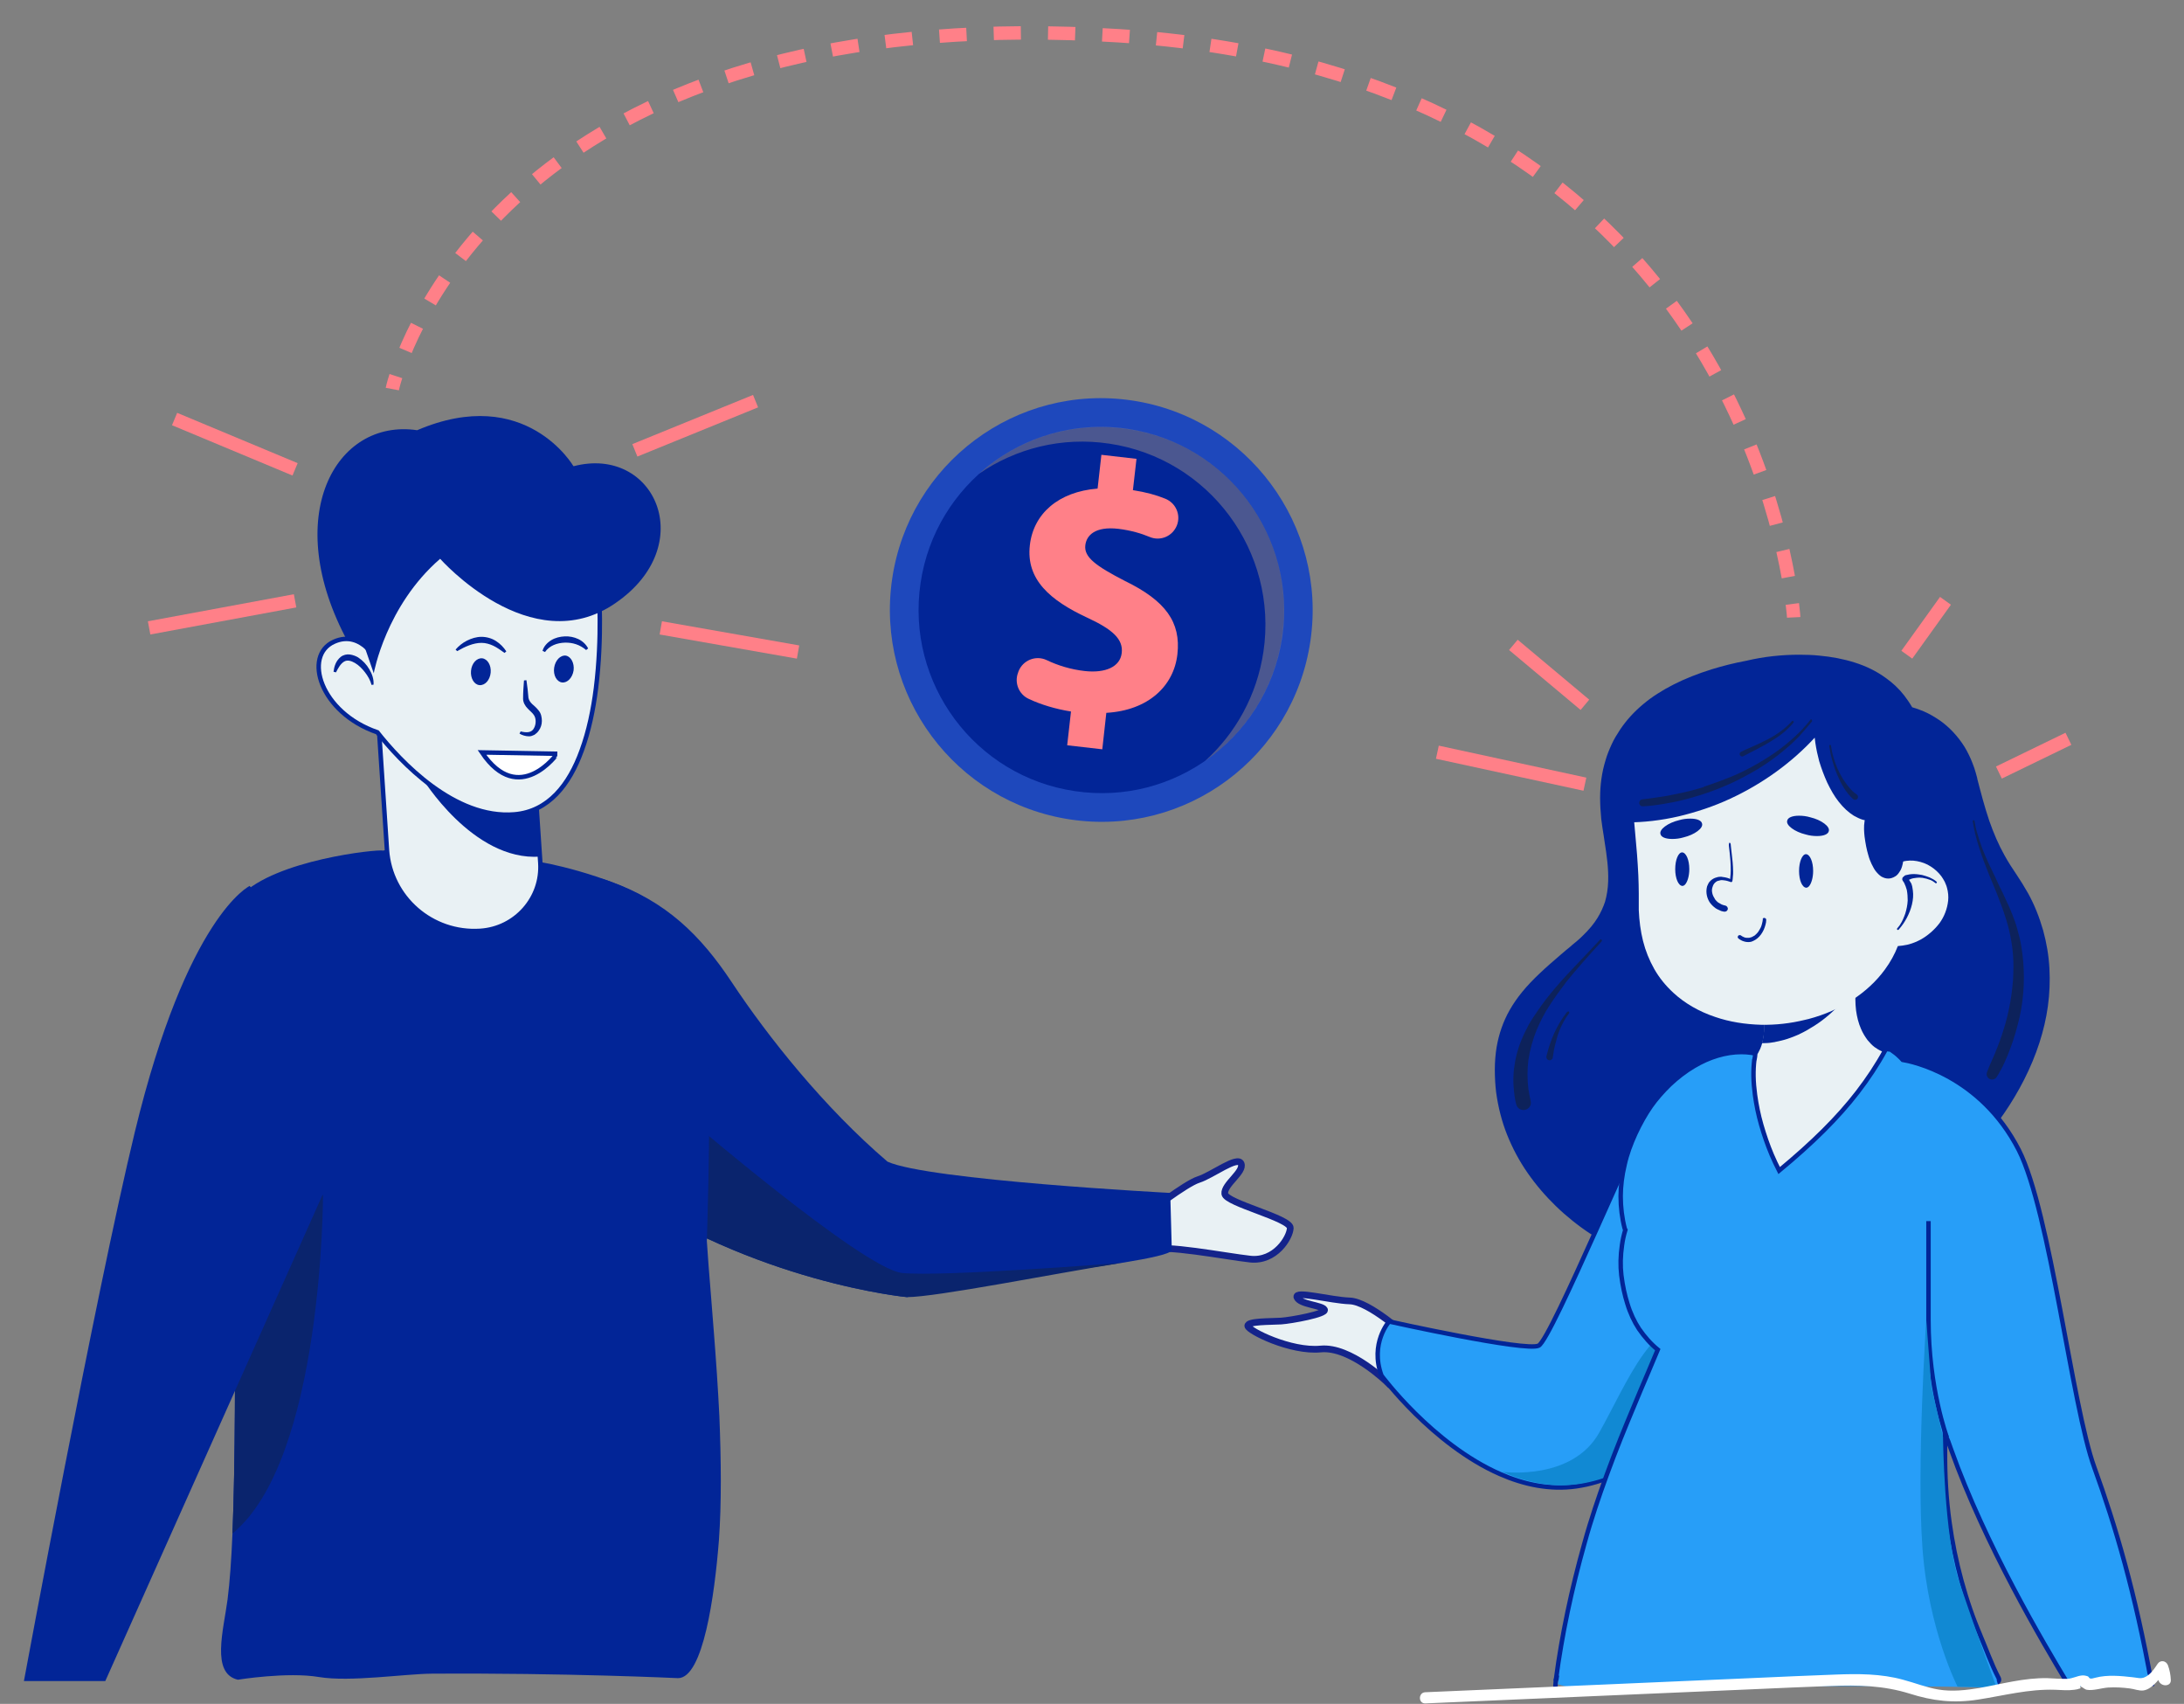 <?xml version="1.0" encoding="utf-8"?>
<!-- Generator: Adobe Illustrator 19.1.0, SVG Export Plug-In . SVG Version: 6.00 Build 0)  -->
<svg version="1.1" id="Layer_13" xmlns="http://www.w3.org/2000/svg" xmlns:xlink="http://www.w3.org/1999/xlink" x="0px" y="0px"
	 viewBox="0 0 977 762" style="enable-background:new 0 0 977 762;" xml:space="preserve">
<rect x="0" y="0" width="977" height="762" fill="#808080" stroke="none"/>
<style type="text/css">
	.st0{fill:none;stroke:#FF8088;stroke-width:6;stroke-miterlimit:10;}
	.st1{fill:none;stroke:#FF8088;stroke-width:6;stroke-miterlimit:10;stroke-dasharray:12.153,12.153;}
	.st2{fill:#1E48BC;}
	.st3{fill:#022597;}
	.st4{fill:#FF8088;}
	.st5{opacity:0.3;fill:#F7CC7F;}
	.st6{fill:#E9F1F4;stroke:#14238B;stroke-width:3;stroke-miterlimit:10;}
	.st7{fill:#0A246D;}
	.st8{fill:#E9F1F4;stroke:#022597;stroke-width:2;stroke-miterlimit:10;}
	.st9{fill:#FFFFFF;stroke:#022597;stroke-width:2;stroke-miterlimit:10;}
	.st10{fill:#279EF8;stroke:#022597;stroke-width:2;stroke-miterlimit:10;}
	.st11{fill:#1189D3;}
	.st12{fill:#E9F1F4;}
	.st13{fill:#FE9A67;}
	.st14{fill:none;stroke:#022597;stroke-width:2;stroke-miterlimit:10;}
	.st15{fill:#E29134;}
	.st16{fill:#FCBC9A;}
	.st17{fill:#5D919F;}
	.st18{fill:#0D225B;}
	.st19{fill:#279EF8;}
	.st20{fill:#FFFFFF;}
</style>
<g id="Layer_14">
</g>
<g id="Layer_7">
	<line class="st0" x1="853" y1="292.8" x2="870.3" y2="268.7"/>
	<line class="st0" x1="894.2" y1="345.5" x2="925.3" y2="330.4"/>
	<line class="st0" x1="132" y1="209.9" x2="78.1" y2="187.4"/>
	<line class="st0" x1="132" y1="268.7" x2="66.7" y2="280.8"/>
	<line class="st0" x1="709" y1="315.2" x2="677" y2="288.4"/>
	<line class="st0" x1="709" y1="350.7" x2="643" y2="336.4"/>
	<line class="st0" x1="284" y1="201.4" x2="338" y2="179.4"/>
	<line class="st0" x1="295.6" y1="280.8" x2="357" y2="291.6"/>
	<g>
		<g>
			<path class="st0" d="M802.4,276.1c0,0-0.1-2.1-0.6-6"/>
			<path class="st1" d="M800,258.1C789.8,201.7,739.4,31,500.6,16C259,0.8,193.6,123.7,179.1,162.5"/>
			<path class="st0" d="M177.1,168.2c-1.2,3.7-1.6,5.8-1.6,5.8"/>
		</g>
	</g>
	<g>
		<path class="st2" d="M586.2,286.7c-7.6,51.7-55.6,87.5-107.3,79.8c-51.7-7.7-87.4-55.9-79.8-107.6c7.6-51.7,55.6-87.5,107.3-79.8
			C558,186.8,593.8,235,586.2,286.7z"/>
		<path class="st3" d="M573.5,284.9c-6.6,44.7-48.1,75.6-92.7,68.9c-44.7-6.6-75.6-48.3-69-93c6.6-44.7,48.1-75.6,92.7-68.9
			C549.2,198.5,580.1,240.1,573.5,284.9z"/>
		<g>
			<path class="st4" d="M477.4,333.3l1.7-15.1c-6.9-1.1-13.5-3.1-18.8-5.6c-4.5-2-6.6-7.2-4.9-11.7l0.2-0.6c1.9-5,7.7-7.4,12.6-5.1
				c5,2.4,10.8,4.2,17.1,4.9c9.1,1,15.8-1.8,16.5-8.1c0.7-6.1-4-10.5-15.5-15.8c-16.5-7.7-27.4-17-25.6-32.4
				c1.6-14,12.7-23.9,30.3-25.3l1.7-15.1l15.7,1.8l-1.6,14c5.8,0.9,10.5,2.2,14.4,3.8c4.8,1.9,7.1,7.2,5.3,11.9l0,0
				c-1.9,4.9-7.4,7.3-12.3,5.2c-3.6-1.5-8.2-2.9-13.9-3.6c-10.4-1.2-14.3,2.9-14.8,7.4c-0.6,5.3,4.7,9.2,17.7,15.9
				c18.3,8.9,25.1,18.5,23.5,32.8c-1.6,14.2-13,25.1-31.8,26.2l-1.8,16.3L477.4,333.3z"/>
		</g>
		<path class="st5" d="M504.5,191.8c-25.1-3.7-49.1,4.4-66.6,20.1c16.4-11.3,37-16.7,58.3-13.5c44.7,6.6,75.6,48.3,69,93
			c-2.9,19.6-12.5,36.6-26.1,48.9c18-12.4,31-32,34.5-55.4C580.1,240.1,549.2,198.5,504.5,191.8z"/>
	</g>
</g>
<g id="Layer_6">
	<path class="st6" d="M513.1,542.8c0,0,17.1-13.4,23.1-15.3c6-1.9,17.5-10.8,19-7.1c1.5,3.7-7.8,9.3-7.3,13.5
		c0.5,4.2,29.5,10.9,29.3,15.3c-0.2,4.4-6.8,15.1-17.9,13.9c-11.1-1.2-39.1-6.8-44.9-4C508.7,562.1,513.1,542.8,513.1,542.8z"/>
	<path class="st3" d="M219.9,477.7c16.4,21.9,35.6,39.1,55.3,52.7c62.6,43.3,130.6,49.7,130.6,49.7c16.3-5.2,66.3-10.6,95.9-15.3h0
		c12.9-2.1,21.9-4,22.5-5.7l-0.7-25.6c0,0-108.5-5.7-126.5-14c-28.3-24.2-53.4-55.7-69.7-80.3c-13.8-20.8-29.2-36.1-54.6-45.1
		C235.9,381.2,169,409.9,219.9,477.7z"/>
	<path class="st7" d="M269.6,514.3l5.5,16.1c62.6,43.3,130.6,49.7,130.6,49.7c13.1,0,66.3-10.6,95.9-15.3c-1.2,0.1-80.5,6.3-98,4.5
		c-17.7-1.8-99.9-72.6-99.9-72.6L269.6,514.3z"/>
	<path class="st3" d="M321.6,688.9c-1.9,24.3-7,61.6-18.3,61.6c0,0-50.3-2.4-110.4-2c-11.8,0.1-36.4,3.8-50.2,1.5
		c-14.1-2.4-36.3,1.2-36.3,1.2c-12.1-2.8-6.4-22.2-4.6-35.9c1-7.8,1.7-17.8,2.2-29.6c1.3-31.7,1.1-75.4,1.3-117.2
		c0.1-25.7,0.4-50.6,1.2-71.7c0,0-11.9-82.7,1.3-96.3c15.4-15.9,60.8-20.8,63.6-20.1c0.9-0.2,1.7-0.4,2.6-0.5
		c0,0,38.6,21.6,67.3,5.6c0,0,0.3,0.1,0.8,0.1c7,1.1,41.8,9.1,53.9,21.7c4.2,4.3,20.7,31.1,21.2,60.4c0.6,40.9-1,87.3-1,87.3
		c0.4,6.6,1.1,15.2,1.9,25c0.8,10.4,1.8,22.2,2.6,34.4c0.4,6.2,0.8,12.5,1.1,18.8C322.6,652.9,322.8,672.4,321.6,688.9z"/>
	<path class="st7" d="M144.5,534.3c0,0,0.1,118.3-40.5,151.5c1.3-31.7,1.1-75.4,1.3-117.2L144.5,534.3z"/>
	<path class="st3" d="M111.7,396.2c0,0-27.9,13.1-51.4,110.1c-17.7,73.2-49.6,245.5-49.6,245.5h36.4c0,0,95-212.6,110-246.1
		C172.1,472.1,111.7,396.2,111.7,396.2z"/>
	<path class="st3" d="M256.6,208.6c0,0-21.3-37-70-16.2c-36.6-5.4-61.3,38.8-30.9,94.8l50.9,8.3L256.6,208.6z"/>
	<path class="st8" d="M237.2,318.3l4.5,67.5c1.1,15.8-11,29.5-26.9,30.5c-21.6,1.4-40.2-14.8-41.7-36.2l-3.8-57.4L237.2,318.3z"/>
	<path class="st3" d="M239.1,346.3l2.5,36.8c-30.2,2.1-52.9-35.4-52.9-35.4L239.1,346.3z"/>
	<path class="st8" d="M266.6,307.8c-1.2,9.5-3.2,19.2-6.4,27.9c-5.5,15.2-14.8,27.2-30,28.5c-27,2.3-51.3-23.9-61.4-36.7
		c-25.6-8.8-33.3-34.3-19.4-40.5c6.2-2.8,11.3-0.6,15.1,3l0.7-35.5l25-32l77.6,40.8C267.9,263.2,269.5,284.7,266.6,307.8z"/>
	<path class="st3" d="M167.2,301.1c0,0,5.4-30.2,29.7-51.2c0,0,40.5,45.9,78.3,19.9c37.9-25.9,17.7-70.8-18.6-61.3l-42.6-1.9
		l-51.8,20.2l-6.3,41.8L167.2,301.1z"/>
	<path class="st3" d="M166.2,306.3c-0.5-2-1.6-3.9-2.9-5.6c-1.3-1.7-2.8-3.2-4.5-4.2c-1.7-1-3.5-1.5-4.9-0.6
		c-1.5,0.9-2.6,2.8-3.6,4.8l-1.1-0.3c0.3-2.3,1-4.8,3.2-6.6c1.1-0.9,2.7-1.3,4.1-1.1c1.4,0.2,2.7,0.7,3.7,1.3c2.1,1.4,3.8,3.2,5,5.3
		c1.2,2,2.1,4.4,1.9,6.9L166.2,306.3z"/>
	<path class="st3" d="M256.6,299.8c-0.5,3.3-2.8,5.7-5.2,5.4s-4-3.3-3.5-6.6c0.5-3.3,2.8-5.7,5.2-5.4
		C255.4,293.6,257,296.5,256.6,299.8z"/>
	<path class="st3" d="M219.5,300.8c-0.3,3.3-2.5,5.8-5,5.6c-2.4-0.2-4.1-3.1-3.8-6.4c0.3-3.3,2.5-5.8,5-5.6
		C218.1,294.7,219.8,297.5,219.5,300.8z"/>
	<path class="st3" d="M235.5,304.2c0.4,2.7,0.7,5.3,0.9,7.9c0.2,1,0.7,1.8,1.6,2.7c0.9,0.8,2,1.7,3,3c0.5,0.6,0.9,1.4,1.1,2.2
		c0.2,0.8,0.3,1.6,0.3,2.4c0,1.6-0.5,3.2-1.5,4.5c-0.5,0.7-1.1,1.2-1.8,1.7c-0.8,0.4-1.6,0.7-2.4,0.7c-1.6,0-3.1-0.5-4.3-1.2l0.5-1
		c1.3,0.3,2.5,0.5,3.6,0.3c1.1-0.2,1.9-0.8,2.4-1.8c1-1.8,1-4.5-0.2-6c-0.6-0.9-1.7-1.7-2.7-2.8c-1-1-2-2.6-2-4.3
		c0-2.8,0.2-5.5,0.4-8.2L235.5,304.2z"/>
	<path class="st3" d="M203.8,290.5c1.4-1.6,3.1-3,5.1-4c2-1,4.2-1.7,6.5-1.7c2.3,0,4.7,0.7,6.5,1.9c1.9,1.2,3.4,2.8,4.6,4.6
		l-0.8,0.7c-1.7-1.2-3.3-2.4-5-3.2c-1.7-0.8-3.5-1.3-5.3-1.3c-3.7,0-7.4,1.7-10.9,3.7L203.8,290.5z"/>
	<path class="st3" d="M242.7,291.1c0.5-2,2.1-3.7,3.9-4.8c1.8-1.1,3.9-1.6,6-1.7c2.1-0.1,4.2,0.3,6.1,1.2c1.9,0.9,3.5,2.4,4.4,4.2
		l-0.9,0.7c-2.8-2.4-6.1-3.4-9.5-3.3c-3.4,0.1-6.9,1.3-8.9,4.2L242.7,291.1z"/>
	<path class="st9" d="M215.6,336.5l33.7,0.6C249.2,337.1,232.2,361.1,215.6,336.5z"/>
</g>
<g id="Layer_8">
	<g>
		<path class="st3" d="M804.9,292.8c3,0,6,0.1,8.9,0.4c5.5,0.5,10.9,1.5,15.9,3.1c5.1,1.6,9.8,3.9,13.9,6.9c3.1,2.2,5.9,4.8,8.3,7.9
			c1.2,1.6,2.4,3.3,3.5,5.2c1.1,0.3,2.2,0.7,3.3,1.1c2.5,0.9,4.9,2.1,7.4,3.7c4.4,2.7,8.4,6.6,11.6,11.2c1.5,2.1,2.8,4.6,4,7.3
			c0.5,1.1,0.9,2.3,1.5,3.9c0.5,1.5,0.9,3,1.3,4.5l0,0.2c1.6,6.2,3.3,12.7,5.4,18.9c1.9,5.4,4.1,10.6,6.8,15.4
			c1.6,2.9,3.5,5.9,5.5,8.8c1.7,2.5,3.4,5.3,5,8.1c2.9,5.2,5.1,10.8,6.8,16.7c1.5,5.5,2.5,11.2,2.8,17c0.3,5.5,0.1,11.2-0.7,17
			c-1.5,10.8-5.1,21.9-10.7,32.9c-5.2,10.2-12,20.2-20.4,29.5c-8,9-17,17-26.9,24c-5,3.5-10.3,6.8-15.8,9.7
			c-6.2,3.3-13.1,6.2-20.3,8.6c-20.2,6.7-41.8,8.8-62.6,10.8c-3.7,0.4-7.3,0.7-10.9,1.1c-0.2,0.2-0.5,0.3-0.8,0.3
			c-0.1,0-0.2,0-0.2,0c-6.3-1.4-12.6-3.4-18.6-5.9c-5.9-2.5-11.7-5.6-17.4-9.3c-11.1-7.3-20.8-16.7-28.1-27.2
			c-3.7-5.3-6.8-11.1-9.2-17.1c-2.4-6-4-12.4-4.9-18.9c-0.4-3.2-0.6-6.7-0.6-10.3c0-3.5,0.3-6.9,0.8-10c1-5.8,2.9-11.4,5.8-16.5
			c3.1-5.5,7.4-10.8,13.7-16.7c2.5-2.4,5.3-4.8,9-8c1.6-1.4,3.3-2.8,4.9-4.1l0.3-0.3c1.6-1.3,3.2-2.6,4.7-4.1l0.1-0.1
			c2.8-2.7,5-5.3,6.7-8.1c1.4-2.3,2.5-4.7,3.3-7.1c0.8-2.8,1.3-5.8,1.4-9.1c0.2-5.8-0.6-11.5-1.6-17.8l-0.4-2.7
			c-0.4-2.4-0.8-5-1.1-7.5c-0.3-3.1-0.5-6.3-0.5-9.4c0-5.9,0.8-11.5,2.4-16.7c0.7-2.5,1.7-4.9,2.8-7.3c1-2.2,2.3-4.3,3.8-6.6
			c2.7-4,6.1-7.8,10.3-11.3c3.8-3.2,8.3-6.1,13.8-8.9c5-2.5,10.5-4.7,16.9-6.7c4.9-1.5,10-2.8,15.4-3.8
			C789.2,293.6,797.3,292.8,804.9,292.8"/>
		<path class="st6" d="M629.4,597.5c0,0-16.8-15.4-25.6-15.7c-8.7-0.3-24.9-4.8-23.6-1.6c1.3,3.2,11.3,3.5,12.3,5.5
			c1,1.9-14.9,4.8-19.4,5.1c-4.5,0.3-15.2,0-14.9,2.2c0.3,2.2,19.2,11.6,32.6,10.3c13.3-1.3,29.8,14.9,29.8,14.9L629.4,597.5z"/>
		<path class="st10" d="M779.4,601.7c0,0-5.9,11.6-16.6,24.9c-12.9,16-32.7,34.5-57.6,38.1c-11.9,1.7-23.5-0.8-34.2-5.5c0,0,0,0,0,0
			c-30.3-13.3-53-44-53-44c-5.3-14.4,3.4-24.2,3.4-24.2s61.1,13.6,66.9,10.8c5.8-2.9,45.4-99,53.5-111.1
			c8.1-12.2,38.9-17.2,38.9-17.2L779.4,601.7z"/>
		<path class="st11" d="M763.8,625.6c-12.9,16-32.7,34.5-57.6,38.1c-11.9,1.7-23.5-0.8-34.2-5.5c1.2,0.2,31.4,3.9,43.4-17.5
			c12.3-21.8,25.6-56.5,43.8-44.9C767.1,600.7,766.8,613.1,763.8,625.6z"/>
		<path class="st12" d="M813.1,432.7c-1.4,0-2.9,0.1-4.4,0.4c-2.7,0.5-5.3,1.4-7.7,2.8c-2.5,1.4-4.7,3-6.5,5c-2,2.1-3.5,4.5-4.4,6.9
			c-0.2,0.4-0.3,0.8-0.4,1.3c-0.1,0-0.2,0-0.3,0c-0.1,0-0.2,0-0.3,0c-0.3,0.1-0.6,0.3-0.8,0.6c-0.2,0.3-0.2,0.6-0.1,1
			c0.3,1.2,0.6,2.5,0.8,3.8c0,0.1,0,0.2,0,0.2c0,0.4,0,0.9,0.1,1.3c0,0.2,0,0.3,0.1,0.4c0.2,2.2,0.1,4.4-0.2,6.5l0,0.2
			c-0.3,2.2-0.8,4.1-1.6,6c-0.6,1.3-1.2,2.4-2,3.5c-0.7,0.8-1.4,1.6-2.2,2.2c-0.7,0.5-1.5,1-2.3,1.4l-0.2,0.1
			c-0.4,0.2-0.8,0.3-1.3,0.4c-0.6,0.2-1,0.7-0.9,1.3c-0.1,0.1-0.1,0.2-0.1,0.4c-0.7,3.8-0.7,7.5-0.6,10.7c0.1,1.8,0.1,3.6,0.3,5.4
			c0.3,5.1,0.9,10.2,1.6,15.1c0.7,4.7,1.7,10.8,3.6,16.8c0.9,2.8,1.8,5.1,2.9,7c0.6,1,1.1,1.9,1.7,2.7c0.5,0.7,1.2,1.5,2,2.2
			c0.8,0.7,1.5,1.1,2.3,1.5c1,0.4,1.9,0.6,2.8,0.7l0.3,0c0.8,0,1.7-0.1,2.5-0.4c1.5-0.5,3-1.2,4.4-2.3c3.5-2.5,6.4-5.7,8.5-8.2
			c2-2.4,4-4.9,5.9-7.3l1.1-1.4c0.7-0.9,1.5-1.9,2.3-2.8l1.3-1.7c1.6-1.9,3.1-3.9,4.6-5.8c3.3-4.3,6-8,8.5-11.5
			c2.9-4.3,5.4-8.2,7.5-12.1c2.3-4.3,4.4-8.7,6.2-13.1c0.1-0.3,0-0.7-0.1-1c-0.2-0.3-0.4-0.5-0.8-0.6c0-0.1-0.1-0.2-0.1-0.3
			c-0.2-0.3-0.5-0.5-0.8-0.6c-1.6-0.2-3-0.6-4.4-1.2c-1.2-0.5-2.3-1.2-3.3-1.9c-1.2-0.9-2.2-2-3.2-3.2c-1.1-1.5-2.1-3.1-2.9-5
			c-1.1-2.5-1.8-5.3-2.2-8.2c-0.4-3.3-0.4-6.6-0.1-9.7l0,0l0-0.2c0.1-1,0.3-1.9,0.5-2.8c0.2-0.7-0.2-1.4-0.9-1.6c-0.1,0-0.2,0-0.3,0
			c-0.6,0-1.1,0.4-1.3,0.9c-0.1,0.6-0.3,1.3-0.4,1.9c-0.4-0.7-0.8-1.3-1.3-1.9c-1.3-1.6-3-2.9-4.9-3.8c-1.9-0.9-4-1.5-6.1-1.7
			C814.4,432.7,813.8,432.7,813.1,432.7 M780.7,479c0.8-0.3,1.5-0.6,2.2-1C782.2,478.4,781.4,478.7,780.7,479L780.7,479z"/>
		<path class="st3" d="M815,432.7c2.2,0.2,4.3,0.8,6.1,1.7c1.9,0.9,3.5,2.2,4.9,3.8c0.5,0.6,1,1.3,1.3,1.9c0-0.7,0.2-1.4,0.3-1.9
			c0.1-0.5,0.7-1,1.3-1c0.1,0,0.2,0,0.3,0.1c0.7,0.2,1.1,0.9,0.9,1.6c-0.1,0.6-0.3,1.2-0.4,1.9c-0.2,0.3-0.3,0.5-0.5,0.8
			c0,0,0,0,0,0c0,0,0,0,0,0c0,0,0,0,0,0c-3.2,4.6-7,8.8-11.3,12.5c-2,1.7-4,3.2-6.2,4.6c-2.2,1.4-4.4,2.7-6.8,3.8c0,0,0.1,0,0.1,0
			c-1.8,0.8-3.6,1.5-5.4,2.1c-1.8,0.6-3.7,1-5.6,1.4c0,0,0.1,0,0.1,0c-1.6,0.3-3.1,0.5-4.7,0.5c-0.4,0-0.8,0-1.2,0
			c0.3-1.1,0.5-2.1,0.7-3.3l0-0.2c0.3-2.1,0.3-4.3,0.2-6.5c0-0.1-0.1-0.2-0.1-0.4c0-0.4-0.1-0.9-0.1-1.3c0-0.1,0-0.2,0-0.2
			c-0.2-1.3-0.5-2.6-0.8-3.8c-0.1-0.3-0.1-0.7,0.1-1c0.2-0.3,0.5-0.5,0.8-0.6c0.1,0,0.2-0.1,0.3-0.1c0.1,0,0.2,0,0.4,0.1
			c0.1-0.4,0.2-0.8,0.4-1.2c0.9-2.5,2.4-4.8,4.4-6.9c1.8-1.9,4-3.6,6.5-5c2.4-1.3,5-2.3,7.7-2.8c1.5-0.3,3-0.4,4.4-0.4
			C813.8,432.7,814.4,432.7,815,432.7"/>
		<path class="st13" d="M829.4,441.6C829.4,441.6,829.4,441.6,829.4,441.6C829.4,441.5,829.4,441.5,829.4,441.6
			C829.4,441.5,829.4,441.6,829.4,441.6"/>
		<path class="st12" d="M794.2,317.6c-3.7,0.9-7.5,2.3-11.6,4.4c-4.1,2-8.3,4.7-13.1,8.3c-3,2.2-5.9,4.6-8.5,6.7
			c-0.1,0-0.1,0.1-0.2,0.2c-0.9,0.8-1.8,1.5-2.7,2.3l-0.5,0.5c-1.8,1.5-3.5,3-5.1,4.5c-1.7,1.5-3.4,3.1-5.2,4.6c0,0-0.1,0.1-0.1,0.1
			c0,0-0.1,0.1-0.1,0.1c-3.4,2.7-6.2,4.6-9.1,5.9c-1.4,0.6-2.7,1.1-4.1,1.4c-0.4,0.1-0.8,0.2-1.3,0.3l-0.2,0c-0.1,0-0.2,0-0.3,0
			c-0.3,0.1-0.5,0.2-0.7,0.4c-0.2,0.2-0.3,0.6-0.3,0.9c-0.4,0.3-0.7,0.8-0.7,1.3c0.3,4.4,0.7,8.9,1.1,13.2
			c0.6,6.1,1.1,12.5,1.4,18.7c0.1,2.7,0.2,5.4,0.2,8.1c0,0.7,0,1.5,0,2.2c0,1.7,0,3.5,0,5.3c0.2,4.7,0.8,9.4,1.9,13.8
			c1.1,4.4,2.8,8.6,5,12.5c2.2,3.9,5.1,7.5,8.7,10.8c5,4.6,11.4,8.3,18.6,10.7c6.4,2.2,13.3,3.3,20.7,3.5c6.4,0.1,12.9-0.6,19.4-2.2
			c0.6-0.1,1.1-0.3,1.7-0.4c14.4-3.8,26.5-11.7,34.1-22.1c2.5-3.4,4.4-6.9,5.8-10.5c1.4-0.1,2.8-0.3,4.2-0.6
			c0.3-0.1,0.5-0.1,0.8-0.2c1.8-0.5,3.5-1.2,5.2-2.1c3.2-1.8,6.1-4.3,8.4-7.3c2.2-3,3.5-6.5,3.9-10.1c0.2-1.9,0-3.9-0.5-5.7
			c-0.2-0.9-0.6-1.7-1-2.7c-0.5-1-1.1-1.9-1.6-2.6c-1.2-1.6-2.8-3.1-4.7-4.3c-1.8-1.2-4-2-6.2-2.4c-2.1-0.4-4.3-0.3-6.4,0.2
			c-1.6,0.4-3.2,1.1-4.6,1.9l0.1-0.5l0-0.4c0-0.3,0-0.6,0.1-0.8l0.1-0.7c0.1-1.1,0.1-2.2,0.1-3.3c0-2-0.1-4.2-0.4-6.5
			c-0.4-4.2-1.4-8.7-2.7-13.3c-1.2-4.2-2.8-8.4-4.9-13c-1.9-4-4-8-6.5-11.8c-2.5-3.9-5-7.2-7.6-10c-2.6-2.8-5.4-5-8.4-6.7
			c-2.9-1.6-6.2-2.7-9.5-3.2c-3.4-0.5-7-0.3-10.9,0.5C795.2,317.3,794.7,317.4,794.2,317.6"/>
		<path class="st3" d="M853.4,392.5c-0.2-0.4-0.7-0.6-1.1-0.6c-0.3,0-0.5,0.1-0.8,0.2c-0.3,0.2-0.5,0.5-0.5,0.8
			c-0.1,0.4,0,0.7,0.2,1c0.2,0.3,0.4,0.6,0.6,0.9c0.5,1,0.9,2.1,1.2,3.2c0.3,1.6,0.4,3.1,0.4,4.7c-0.1,2-0.5,4-1.1,5.9
			c-0.6,1.7-1.3,3.4-2.3,4.9c0,0,0-0.1,0.1-0.1c-0.4,0.6-0.9,1.2-1.4,1.8c-0.2,0.2-0.1,0.5,0.1,0.6c0.2,0.2,0.5,0.1,0.6-0.1
			c1.4-1.6,2.6-3.3,3.6-5.2c1-1.9,1.8-3.9,2.3-6c0.5-2.1,0.7-4.2,0.4-6.3c-0.1-1-0.3-2.1-0.7-3.1C854.5,394.4,854,393.4,853.4,392.5
			 M853,398c0,0,0,0.1,0,0.1C853,398.1,853,398,853,398 M853,398.2C853,398.3,853,398.3,853,398.2C853,398.3,853,398.3,853,398.2"/>
		<path class="st3" d="M859.8,391.3c-1.2-0.2-2.4-0.4-3.6-0.4c-0.1,0-0.1,0-0.2,0c-1.2,0-2.4,0.2-3.5,0.5c-0.5,0.1-0.8,0.5-1,0.9
			c-0.1,0.3-0.1,0.7,0.1,1c0.2,0.3,0.5,0.5,0.8,0.6c0.3,0.1,0.7,0.1,1-0.1c0.5-0.3,0.9-0.5,1.4-0.7c0.7-0.3,1.5-0.4,2.3-0.5
			c0.6-0.1,1.1-0.1,1.7-0.1c0.5,0,0.9,0.1,1.4,0.1c0,0-0.1,0-0.1,0c1.2,0.2,2.3,0.5,3.3,0.9c0,0,0,0,0,0c0,0,0,0,0.1,0c0,0,0,0,0,0
			c0,0,0,0,0,0c0.7,0.3,1.4,0.7,2,1.2c0,0-0.1,0-0.1-0.1c0.1,0.1,0.2,0.2,0.3,0.3c0.2,0.1,0.4,0.2,0.6,0c0.2-0.1,0.2-0.4,0-0.6
			c-0.9-0.8-2-1.4-3.1-1.9C862.2,392,861,391.6,859.8,391.3 M857.3,392.6C857.3,392.6,857.2,392.6,857.3,392.6
			C857.2,392.6,857.3,392.6,857.3,392.6 M863.5,393.6C863.5,393.6,863.5,393.6,863.5,393.6C863.5,393.6,863.5,393.6,863.5,393.6
			C863.5,393.6,863.5,393.6,863.5,393.6 M860.3,392.7C860.3,392.7,860.3,392.7,860.3,392.7C860.3,392.7,860.3,392.7,860.3,392.7"/>
		<path class="st10" d="M870.1,648.5c-0.1,10.9,0.5,21.8,2,32.4c1.2,8.7,3,17.5,5.3,25.9c1.2,4.4,2.5,8.7,3.9,12.7
			c1.3,3.8,2.8,7.7,4.6,11.9l-0.1-0.2c2.3,5.3,5,13,8.3,19.3c0.3,0.6,0.2,1.3-0.3,1.6c-0.1,0.1-0.2,0.4-0.4,0.4
			c-20.3,1-32.4-10.9-53.3-5.7c-9.7,2.4-20,1-30.7,2c-6.1,0.5-12.4-0.2-18.7-0.2c-4.1,0-8.3,1.9-12.4,1.6
			c-10.2-0.6-20.3,2.2-30.2,0.1c-5.5-1.2-10.6-1-15.4-2.5c-5.3-1.7-10.5,4.3-15.3,2c-6.6-3.2-15,4.8-20.8,0.2
			c-0.2-0.1-0.3,0.7-0.5,0.7c2.6-19.5,6.9-39.9,12.7-60.5c1.5-5.5,3.1-10.6,4.7-15.5c1.6-4.8,3.3-9.8,5.3-15.2
			c4-11,8.4-21.7,11.8-29.8c2.2-5.3,4.4-10.6,6.7-15.9c1.4-3.4,2.9-6.8,4.3-10.2c-3.2-2.6-6-5.8-8.4-9.3c-2.1-3.2-3.9-7-5.2-11.3
			c-1.2-3.8-2.1-7.9-2.7-12.7c-0.5-4.2-0.4-8.7,0.3-13.5c0.3-2.2,0.8-4.5,1.5-6.8c-0.1-0.2-0.3-0.4-0.3-0.6
			c-1.2-4.6-1.8-9.5-1.8-14.4c0-4.5,0.6-9.3,1.8-14.3c1-4.5,2.7-9.1,4.8-13.7c2.1-4.5,4.4-8.6,6.9-12.2c2.4-3.4,5.3-6.7,8.5-9.8
			c3.3-3.1,6.9-5.9,10.8-8.2c6.9-4.1,14.2-6.3,21.2-6.3c1.5,0,2.9,0.1,4.4,0.3c0.2,0,0.3,0.1,0.4,0.1h0.1c0.1,0,0.2,0,0.3,0
			c0.3,0.1,0.6,0.3,0.8,0.6c0.2,0.3,0.2,0.7,0.1,1c-0.1,0.5-0.2,1.1-0.3,1.6l0-0.2c-0.6,4.8-0.5,9.9,0.3,15.8
			c0.6,4.4,1.5,8.9,2.8,13.4c1.3,4.5,2.8,8.9,4.7,13.4c1,2.4,2.2,4.8,3.3,7c15.1-12.5,26.3-23.6,35.1-35c4.7-6.1,8.8-12.3,12.3-18.7
			c0.2-0.4,0.6-0.6,1.1-0.6c0.2,0,0.4,0,0.6,0.1c0,0,0.1,0,0.2,0c0.4,0,0.6,0.1,0.9,0.3c1.3,0.9,2.5,1.8,3.5,2.8
			c0.5,0.5,1.1,1,1.6,1.6c3.7,0.6,34.7,6.7,51.9,40.3c14.1,27.7,23.8,114.7,33.8,142c9.5,26.2,18.3,56.1,25.6,96.7h-37.5
			c-11.1-18.5-36.9-61.9-52.2-104.8c-0.8-2.4-1.7-4.8-2.7-7.1C870.2,643.7,870.1,646.1,870.1,648.5z"/>
		<path class="st14" d="M784.8,474.1c0-0.1,0-0.1,0-0.2"/>
		<path class="st10" d="M695.8,753.9c0,0.3,0.2-3.3,0.4-3.1c0,0,0,0,0,0C696,751.9,695.9,752.9,695.8,753.9z"/>
		<g>
			<path class="st15" d="M837.2,479.7C837.2,479.6,837.2,479.6,837.2,479.7C837.2,479.6,837.2,479.6,837.2,479.7
				C837.2,479.7,837.2,479.7,837.2,479.7z"/>
		</g>
		<path class="st16" d="M838.3,616.7L838.3,616.7C838.3,616.7,838.3,616.7,838.3,616.7C838.3,616.7,838.3,616.7,838.3,616.7"/>
		<path class="st17" d="M655.9,516.8"/>
		<path class="st3" d="M798.1,308.6c5.7,0,11.1,0.8,16,2.4c3.5,1.1,6.9,2.7,9.9,4.7c3.6,2.3,6.9,5.1,9.8,8.3
			c5.3,5.8,9.5,13.3,12.7,22.1c1.3,3.7,2.4,7.7,3.3,11.8c0.5,2.2,0.8,4.5,1.1,6.3c0.4,3,0.7,6,0.9,9c0.2,3.6,0.2,6.5,0,9.3
			c-0.2,1.7-0.4,2.9-0.7,4.1c-0.3,1.3-0.7,2.4-1.3,3.2c-0.6,1-1.3,1.8-2.1,2.2c-1,0.6-2,0.9-3,0.9c-1.2,0-2.2-0.4-3.1-0.9
			c-0.9-0.6-1.7-1.4-2.5-2.4c-0.8-1-1.3-2.2-1.9-3.3c-0.5-1.1-1-2.3-1.4-3.8c-0.8-2.6-1.3-5.4-1.7-8.4c-0.2-1.9-0.4-4.4,0-6.8
			c0-0.2,0.1-0.3,0.1-0.5c-0.3-0.1-0.6-0.1-0.9-0.2c-1.4-0.4-2.7-1.1-4-1.8c-2.4-1.5-4.6-3.5-6.8-6.3c-1.9-2.4-3.5-5.2-5.1-8.5
			c-1.4-3.1-2.6-6.3-3.6-9.6c-0.7-2.6-1.3-5.4-1.7-8.1c-0.1-0.8-0.2-1.6-0.3-2.4c-10.2,11.1-23.3,20.6-37.8,27.3
			c-7.3,3.4-15.1,6-23.1,7.9c-7.8,1.8-15.6,2.7-23.4,2.7l-0.7,0c-0.3,0-0.6,0-0.9-0.2c-0.2,0-0.4-0.1-0.6-0.3
			c-0.3-0.3-0.4-0.6-0.4-0.9c-0.7-4.5-0.2-9.3,1.4-14c0.8-2.2,1.8-4.4,3-6.5c0.9-1.5,2-3.1,3.5-5c4.1-5.3,9.5-10.3,16.1-14.9
			c6.3-4.5,13.3-8.2,20.8-11.2c7.5-3,15.2-4.8,22.7-5.5C794.3,308.6,796.2,308.6,798.1,308.6"/>
		<path class="st18" d="M810.4,321.8c-0.1-0.1-0.2-0.1-0.2-0.1c-0.1,0-0.3,0.1-0.3,0.2c-1,1.3-2.1,2.5-3.2,3.7c0,0,0,0,0,0
			c0,0,0,0,0,0c0,0,0,0,0,0.1c0,0,0,0,0,0c-2.6,2.7-5.4,5.3-8.3,7.6c-2.9,2.4-6.1,4.5-9.3,6.5c0,0,0,0,0,0c-2.1,1.3-4.2,2.5-6.3,3.6
			c-2.2,1.2-4.5,2.3-6.8,3.3c-4.5,1.9-9.1,3.6-13.7,5.1c0,0,0.1,0,0.1,0c-0.1,0-0.1,0-0.2,0.1c-0.1,0-0.1,0-0.2,0.1c0,0,0.1,0,0.1,0
			c-4.5,1.4-9.1,2.5-13.8,3.4c-2.3,0.5-4.7,0.9-7,1.2c-1.2,0.2-2.3,0.3-3.5,0.5c-1.1,0.1-2.1,0.3-3.2,0.4c-0.9,0.1-1.4,1-1.3,1.8
			c0.1,0.4,0.3,0.8,0.6,1c0.4,0.3,0.7,0.3,1.2,0.3c1.5-0.1,3-0.2,4.5-0.4c1.4-0.2,2.8-0.4,4.2-0.6c2.9-0.5,5.7-1,8.5-1.7
			c3-0.7,5.9-1.6,8.9-2.5c2.8-0.9,5.6-1.9,8.3-3c4-1.6,8-3.5,11.8-5.6c3.8-2,7.5-4.3,11-6.8c1.7-1.2,3.4-2.5,5.1-3.9
			c1.6-1.4,3.3-2.7,4.8-4.2c1.5-1.4,3-2.9,4.3-4.5c1.4-1.6,2.8-3.2,4.1-4.8C810.6,322.2,810.6,321.9,810.4,321.8 M761.9,351.7
			c0,0,0.1,0,0.1,0c-0.1,0-0.1,0-0.2,0.1C761.9,351.8,761.9,351.7,761.9,351.7 M806.6,325.7C806.6,325.6,806.6,325.6,806.6,325.7
			C806.6,325.6,806.5,325.7,806.6,325.7C806.5,325.7,806.5,325.7,806.6,325.7"/>
		<path class="st18" d="M802.2,322.5c0.2,0.1,0.3,0.5,0.1,0.7c-0.7,0.8-1.4,1.6-2.1,2.3c-0.8,0.8-1.7,1.6-2.6,2.3
			c-1.8,1.5-3.7,2.7-5.7,3.9c-1.9,1.2-3.9,2.2-5.9,3.3l-3.1,1.6c-1,0.5-2.1,1.1-3.1,1.6c-0.6,0.3-1.2,0-1.5-0.6
			c-0.1-0.3-0.1-0.6,0-0.8c0.1-0.3,0.3-0.5,0.6-0.6c1.2-0.6,2.4-1.2,3.7-1.7c1.3-0.6,2.6-1.2,4-1.8c2.6-1.2,5.2-2.5,7.6-4
			c-0.1,0-0.1,0.1-0.2,0.1c2.5-1.6,4.9-3.4,6.9-5.5c0.2-0.3,0.5-0.5,0.7-0.8c0.1-0.1,0.3-0.2,0.4-0.2
			C802,322.4,802.1,322.4,802.2,322.5"/>
		<path class="st18" d="M819.1,333.5c0-0.2-0.2-0.4-0.4-0.4c0,0,0,0,0,0c-0.2,0-0.4,0.3-0.4,0.5c0.3,2.1,0.7,4.2,1.3,6.3
			c0.6,2.2,1.3,4.4,2.2,6.4c1.7,4.1,3.9,8.1,7.2,11.1c0.2,0.2,0.7,0.3,1,0.3c0.4-0.1,0.7-0.2,0.9-0.5c0.5-0.6,0.3-1.5-0.3-1.9
			c-0.4-0.3-0.7-0.5-1.1-0.8c-0.3-0.3-0.6-0.5-0.9-0.8c-1.7-1.7-3.1-3.7-4.4-5.7c-1.8-3-3.2-6.3-4.1-9.7c0,0,0,0,0,0
			C819.6,336.7,819.3,335.1,819.1,333.5 M824.2,348C824.2,348,824.2,348.1,824.2,348C824.2,348.1,824.2,348,824.2,348"/>
		<path class="st18" d="M883.3,367.2c0-0.2-0.2-0.4-0.4-0.4c-0.2,0-0.5,0.2-0.4,0.5c0.6,4,1.6,8,2.9,11.9c1.2,3.9,2.7,7.7,4.2,11.5
			c0.8,2,1.6,3.9,2.4,5.8c0.4,1,0.8,1.9,1.2,2.9c0.4,1,0.8,2,1.1,2.9c1.5,3.8,2.8,7.6,3.9,11.5c1.6,6,2.5,12.1,2.5,18.3
			c0,2.1-0.1,4.2-0.2,6.3c-0.2,2.2-0.4,4.3-0.7,6.5c-0.6,4.3-1.5,8.6-2.7,12.9c0.1-0.2,0.1-0.5,0.2-0.7c-1.1,3.8-2.3,7.6-3.8,11.3
			c-0.7,1.9-1.5,3.7-2.3,5.5c-0.8,1.8-1.6,3.6-2.3,5.5c-0.2,0.6-0.3,1.3,0,1.9c0.3,0.6,0.7,1.1,1.3,1.3c1,0.4,2.3,0.1,2.9-0.8
			c0.7-1.1,1.4-2.2,2-3.4c0.6-1.1,1.1-2.1,1.6-3.2c1-2.2,1.9-4.4,2.7-6.6c1.7-4.5,3-9.2,4.1-13.9c2-9.2,2.4-18.8,1.2-28.2
			c-0.3-2.4-0.7-4.9-1.3-7.3c-0.6-2.4-1.2-4.7-2-7c-0.8-2.2-1.6-4.4-2.6-6.6c-1-2.2-2-4.3-3-6.5c-1.1-2.1-2.1-4.3-3.1-6.5
			c-1-2.2-2.1-4.3-3.1-6.5c-2-4.3-3.7-8.6-5-13.2c0,0,0,0,0,0C884,371.1,883.6,369.2,883.3,367.2 M898.1,413.6l0-0.1L898.1,413.6z"
			/>
		<path class="st18" d="M716.5,421c0.3-0.4,0-0.9-0.4-0.9c-0.1,0-0.2,0-0.4,0.2c-3.2,3.5-6.6,7-9.8,10.4c-3.3,3.5-6.7,7-9.8,10.7
			c-3.1,3.6-6,7.3-8.6,11.2c-1.3,1.9-2.6,3.8-3.7,5.8c-1.1,2.1-2.2,4.3-3.1,6.5c-0.9,2.1-1.6,4.3-2.2,6.5c-0.6,2.4-1,4.8-1.3,7.3
			c-0.2,2.4-0.3,4.8-0.1,7.2c0.2,2.7,0.5,5.5,1.2,8.1c0.5,1.8,2.4,2.8,4.1,2.3c0.8-0.2,1.6-0.8,2-1.5c0.5-0.8,0.5-1.7,0.3-2.6
			c-0.4-1.7-0.7-3.5-1-5.3c-0.5-4.2-0.5-8.5,0-12.7c0.7-4.7,2-9.4,3.8-13.8c-0.1,0.2-0.1,0.3-0.2,0.5c0.8-1.9,1.7-3.9,2.7-5.8
			c0.9-1.8,2-3.6,3.1-5.3c2.3-3.6,4.8-7,7.3-10.3c-0.1,0.1-0.1,0.1-0.2,0.2C705.4,433.2,710.9,427.1,716.5,421 M683.9,473.3
			c0,0.2,0,0.4-0.1,0.5C683.9,473.7,683.9,473.5,683.9,473.3"/>
		<path class="st18" d="M701.7,452.3c0.3,0.2,0.4,0.6,0.2,0.9c-1.7,2.2-3,4.6-4.1,7.2c-0.8,1.9-1.4,3.9-1.9,6
			c-0.6,2.2-1,4.4-1.3,6.7c0,0.4-0.4,0.7-0.7,0.9c-0.3,0.2-0.8,0.2-1.1,0.1c-0.8-0.2-1.2-1-1-1.8c0.5-1.7,0.9-3.5,1.5-5.2
			c0.6-1.8,1.3-3.5,2-5.1c1.5-3.3,3.4-6.5,5.6-9.3c0.1-0.2,0.3-0.3,0.6-0.3C701.5,452.3,701.6,452.3,701.7,452.3"/>
		<path class="st3" d="M773.7,376.9c0.3,0,0.4,0.2,0.5,0.5l0.2,2c0.2,1.9,0.5,4.1,0.7,6.3c0.1,1.3,0.2,2.7,0.2,4.2
			c0,0.7,0,1.4-0.1,2c0,0.4-0.1,0.9-0.1,1.3l-0.1,0.6c0,0.3-0.1,0.5-0.3,0.6c-0.1,0.1-0.2,0.1-0.3,0.1c-1.2-0.4-2.1-0.7-3.1-0.8
			c-0.4,0-0.7-0.1-1-0.1c-0.3,0-0.6,0-0.8,0.1c-0.4,0.1-0.8,0.2-1.2,0.3c-0.3,0.1-0.5,0.3-0.8,0.5c-0.2,0.2-0.5,0.4-0.7,0.7
			c-0.2,0.3-0.4,0.6-0.5,0.9c-0.2,0.5-0.3,0.9-0.4,1.3c-0.1,0.6-0.1,1.1,0,1.6c0.1,0.5,0.2,1.1,0.5,1.7c0.3,0.6,0.6,1.1,0.9,1.6
			c0.4,0.5,0.8,0.9,1.3,1.3c0.5,0.3,1,0.6,1.6,0.9c0.5,0.2,1.1,0.4,1.7,0.5c0.3,0.1,0.6,0.3,0.8,0.6c0.2,0.3,0.3,0.7,0.2,1.1
			c-0.1,0.3-0.3,0.6-0.6,0.8c-0.2,0.1-0.4,0.2-0.7,0.2c-0.1,0-0.2,0-0.4,0c-0.7-0.1-1.4-0.3-1.9-0.6c-0.8-0.3-1.3-0.6-1.8-0.9
			c-1.1-0.8-2-1.7-2.7-2.7c-1.2-1.9-1.7-4.2-1.3-6.4c0.1-0.5,0.2-1,0.5-1.5c0.2-0.4,0.4-0.9,0.8-1.3c0.6-0.7,1.4-1.3,2.4-1.7
			c0.8-0.3,1.6-0.5,2.5-0.5c0.3,0,0.6,0,0.9,0.1c0.8,0.1,1.5,0.2,2.1,0.4c0.4,0.1,0.9,0.3,1.3,0.5c0-0.1,0-0.3,0-0.4
			c0.3-2.3,0.3-4.7,0.1-7.7c-0.2-2.3-0.4-4.5-0.7-6.8l0-0.2l0-0.4c0-0.1,0-0.2,0.1-0.3C773.4,377,773.6,376.9,773.7,376.9"/>
		<path class="st3" d="M789.2,410.5c0.2,0,0.5,0.1,0.7,0.3c0.2,0.2,0.2,0.4,0.2,0.6c0,0.7-0.1,1.4-0.3,2.1c-0.2,0.8-0.5,1.6-0.8,2.3
			c-0.7,1.5-1.6,2.8-2.8,3.8c-0.6,0.5-1.1,0.8-1.7,1.1c-0.3,0.1-0.6,0.3-0.9,0.4c-0.4,0.1-0.8,0.2-1.2,0.2c-0.2,0-0.4,0-0.6,0
			c-0.5,0-1.1-0.1-1.7-0.3c-0.7-0.2-1.5-0.6-2.3-1.2c-0.2-0.1-0.3-0.3-0.4-0.5c-0.1-0.2,0-0.5,0.1-0.7c0.1-0.3,0.5-0.4,0.8-0.4
			c0.2,0,0.3,0,0.4,0.1c0.4,0.3,0.9,0.6,1.4,0.8c0.4,0.2,0.8,0.3,1.2,0.3c0.2,0,0.4,0,0.5,0c0.2,0,0.4,0,0.7,0
			c0.3-0.1,0.7-0.2,1.1-0.3c0.4-0.2,0.8-0.4,1.3-0.7c0.5-0.4,1-0.9,1.5-1.5c0.5-0.7,0.9-1.4,1.3-2.2c0.4-0.9,0.6-1.9,0.8-2.8
			c0-0.2,0-0.4,0.1-0.7C788.4,410.9,788.7,410.5,789.2,410.5"/>
		<path class="st3" d="M807.9,382L807.9,382c1.8,0.1,3.2,3.4,3.2,7.5c0,3-0.8,5.7-1.9,6.9c-0.4,0.4-0.8,0.6-1.2,0.6
			c-1.8-0.1-3.2-3.3-3.2-7.5C804.8,385.4,806.2,382,807.9,382"/>
		<path class="st3" d="M804.8,364.8c1.6,0,3.3,0.2,5,0.7c2.5,0.6,4.7,1.6,6.3,2.8c1.6,1.2,2.3,2.4,2,3.4c-0.3,1.4-2.3,2.2-5.3,2.2
			c-1.6,0-3.3-0.2-5-0.7c-2.5-0.6-4.7-1.6-6.3-2.8c-1.6-1.2-2.3-2.4-2-3.4C799.8,365.6,801.8,364.8,804.8,364.8"/>
		<path class="st3" d="M752.5,381.2L752.5,381.2c1.8,0.1,3.2,3.4,3.2,7.5c0,3-0.8,5.7-1.9,6.9c-0.4,0.4-0.8,0.6-1.2,0.6
			c-1.8-0.1-3.2-3.4-3.2-7.5C749.4,384.5,750.8,381.2,752.5,381.2"/>
	</g>
	<path class="st3" d="M756.1,366.1c-1.6,0-3.3,0.2-5,0.7c-2.5,0.6-4.7,1.6-6.3,2.8c-1.6,1.2-2.3,2.4-2,3.4c0.3,1.4,2.3,2.2,5.3,2.2
		c1.6,0,3.3-0.2,5-0.7c2.5-0.6,4.7-1.6,6.3-2.8c1.6-1.2,2.3-2.4,2-3.4C761.1,366.9,759.1,366.1,756.1,366.1"/>
	<path class="st14" d="M870.9,642.8c0,0-8.2-22-8.2-52.4s0-44.3,0-44.3"/>
	<g id="Layer_10">
		<path class="st19" d="M925.7,752.1l0.8,2.1l35.6,0.4c0,0-0.8-5.2-1.7-6.4C959.5,747,924.3,746.7,925.7,752.1z"/>
		<path class="st19" d="M893.2,751.4l1,3.3c0,0-79.5-1.6-102.5,0c-23,1.6-52.3,2.1-68.5,2.1c-16.2,0-26.3-3.6-26.3-3.6l1.6-10.1
			c0,0,110.6-19.5,132.7-15.8C853.3,730.9,887.5,742.7,893.2,751.4z"/>
	</g>
	<path class="st11" d="M875.7,754.3c0,0-13-25.3-15.7-62s1.7-102,1.7-102l2.3,30l5.2,22.4c0,0,0.4,44.4,7.3,64.9s16.6,47,16.6,47"/>
	<g>
		<g>
			<path class="st20" d="M971.1,751.3c-0.1-2.3-0.5-4.4-1.3-6.6c-0.8-2-3.3-2.5-4.6-0.6c-1.4,2.1-3.3,5-5.8,6
				c-1.8,0.8-3.2,0.2-5.3,0c-5.3-0.6-11.4-1.2-16.7,0.2c-1.5,0.4-1.8,0.5-2.5,0.3c-0.3-0.1-0.6-0.8-0.9-0.9
				c-0.9-0.3-1.7-0.5-2.7-0.4c-2.1,0.2-4.2,1.4-6.5,1.5c-3,0.1-6-0.2-8.9-0.3c-10.4-0.2-20.3,2.6-30.4,4.4c-6,1-12.2,1.7-18.3,0.7
				c-5.4-0.9-10.6-3-15.9-4.4c-9.8-2.7-20-2.7-30.2-2.3c-11.9,0.4-23.8,1-35.7,1.5c-23,1-45.9,2-68.9,3c-26.3,1.1-52.6,2.3-78.9,3.4
				c-3.2,0.1-3.2,5.1,0,5c48.6-2.1,97.2-4.2,145.7-6.3c11.9-0.5,23.9-1.1,35.8-1.5c12-0.5,23.5-0.2,35.1,3.4
				c10.4,3.3,19.7,4.4,30.6,2.7c11.7-1.8,22.6-4.8,34.6-4.4c2.8,0.1,5.7,0.4,8.5,0c0.7-0.1,1.6-0.2,2.2-0.5c0.6,0,0.8-0.3,0.5-0.8
				c-0.2-0.7-0.1-0.8,0.2-0.1c0.7,0.1,1.7,1.2,2.7,1.4c3,0.5,6.6-0.8,9.6-1c3.2-0.2,6.5,0,9.6,0.4c1.9,0.2,4.3,1.2,6.2,0.9
				c4.1-0.6,8-6.2,10.1-9.4c-1.5-0.2-3-0.4-4.6-0.6c0.7,1.8,1.1,3.2,1.1,5.2C966.3,754.5,971.3,754.5,971.1,751.3L971.1,751.3z"/>
		</g>
	</g>
</g>
</svg>
